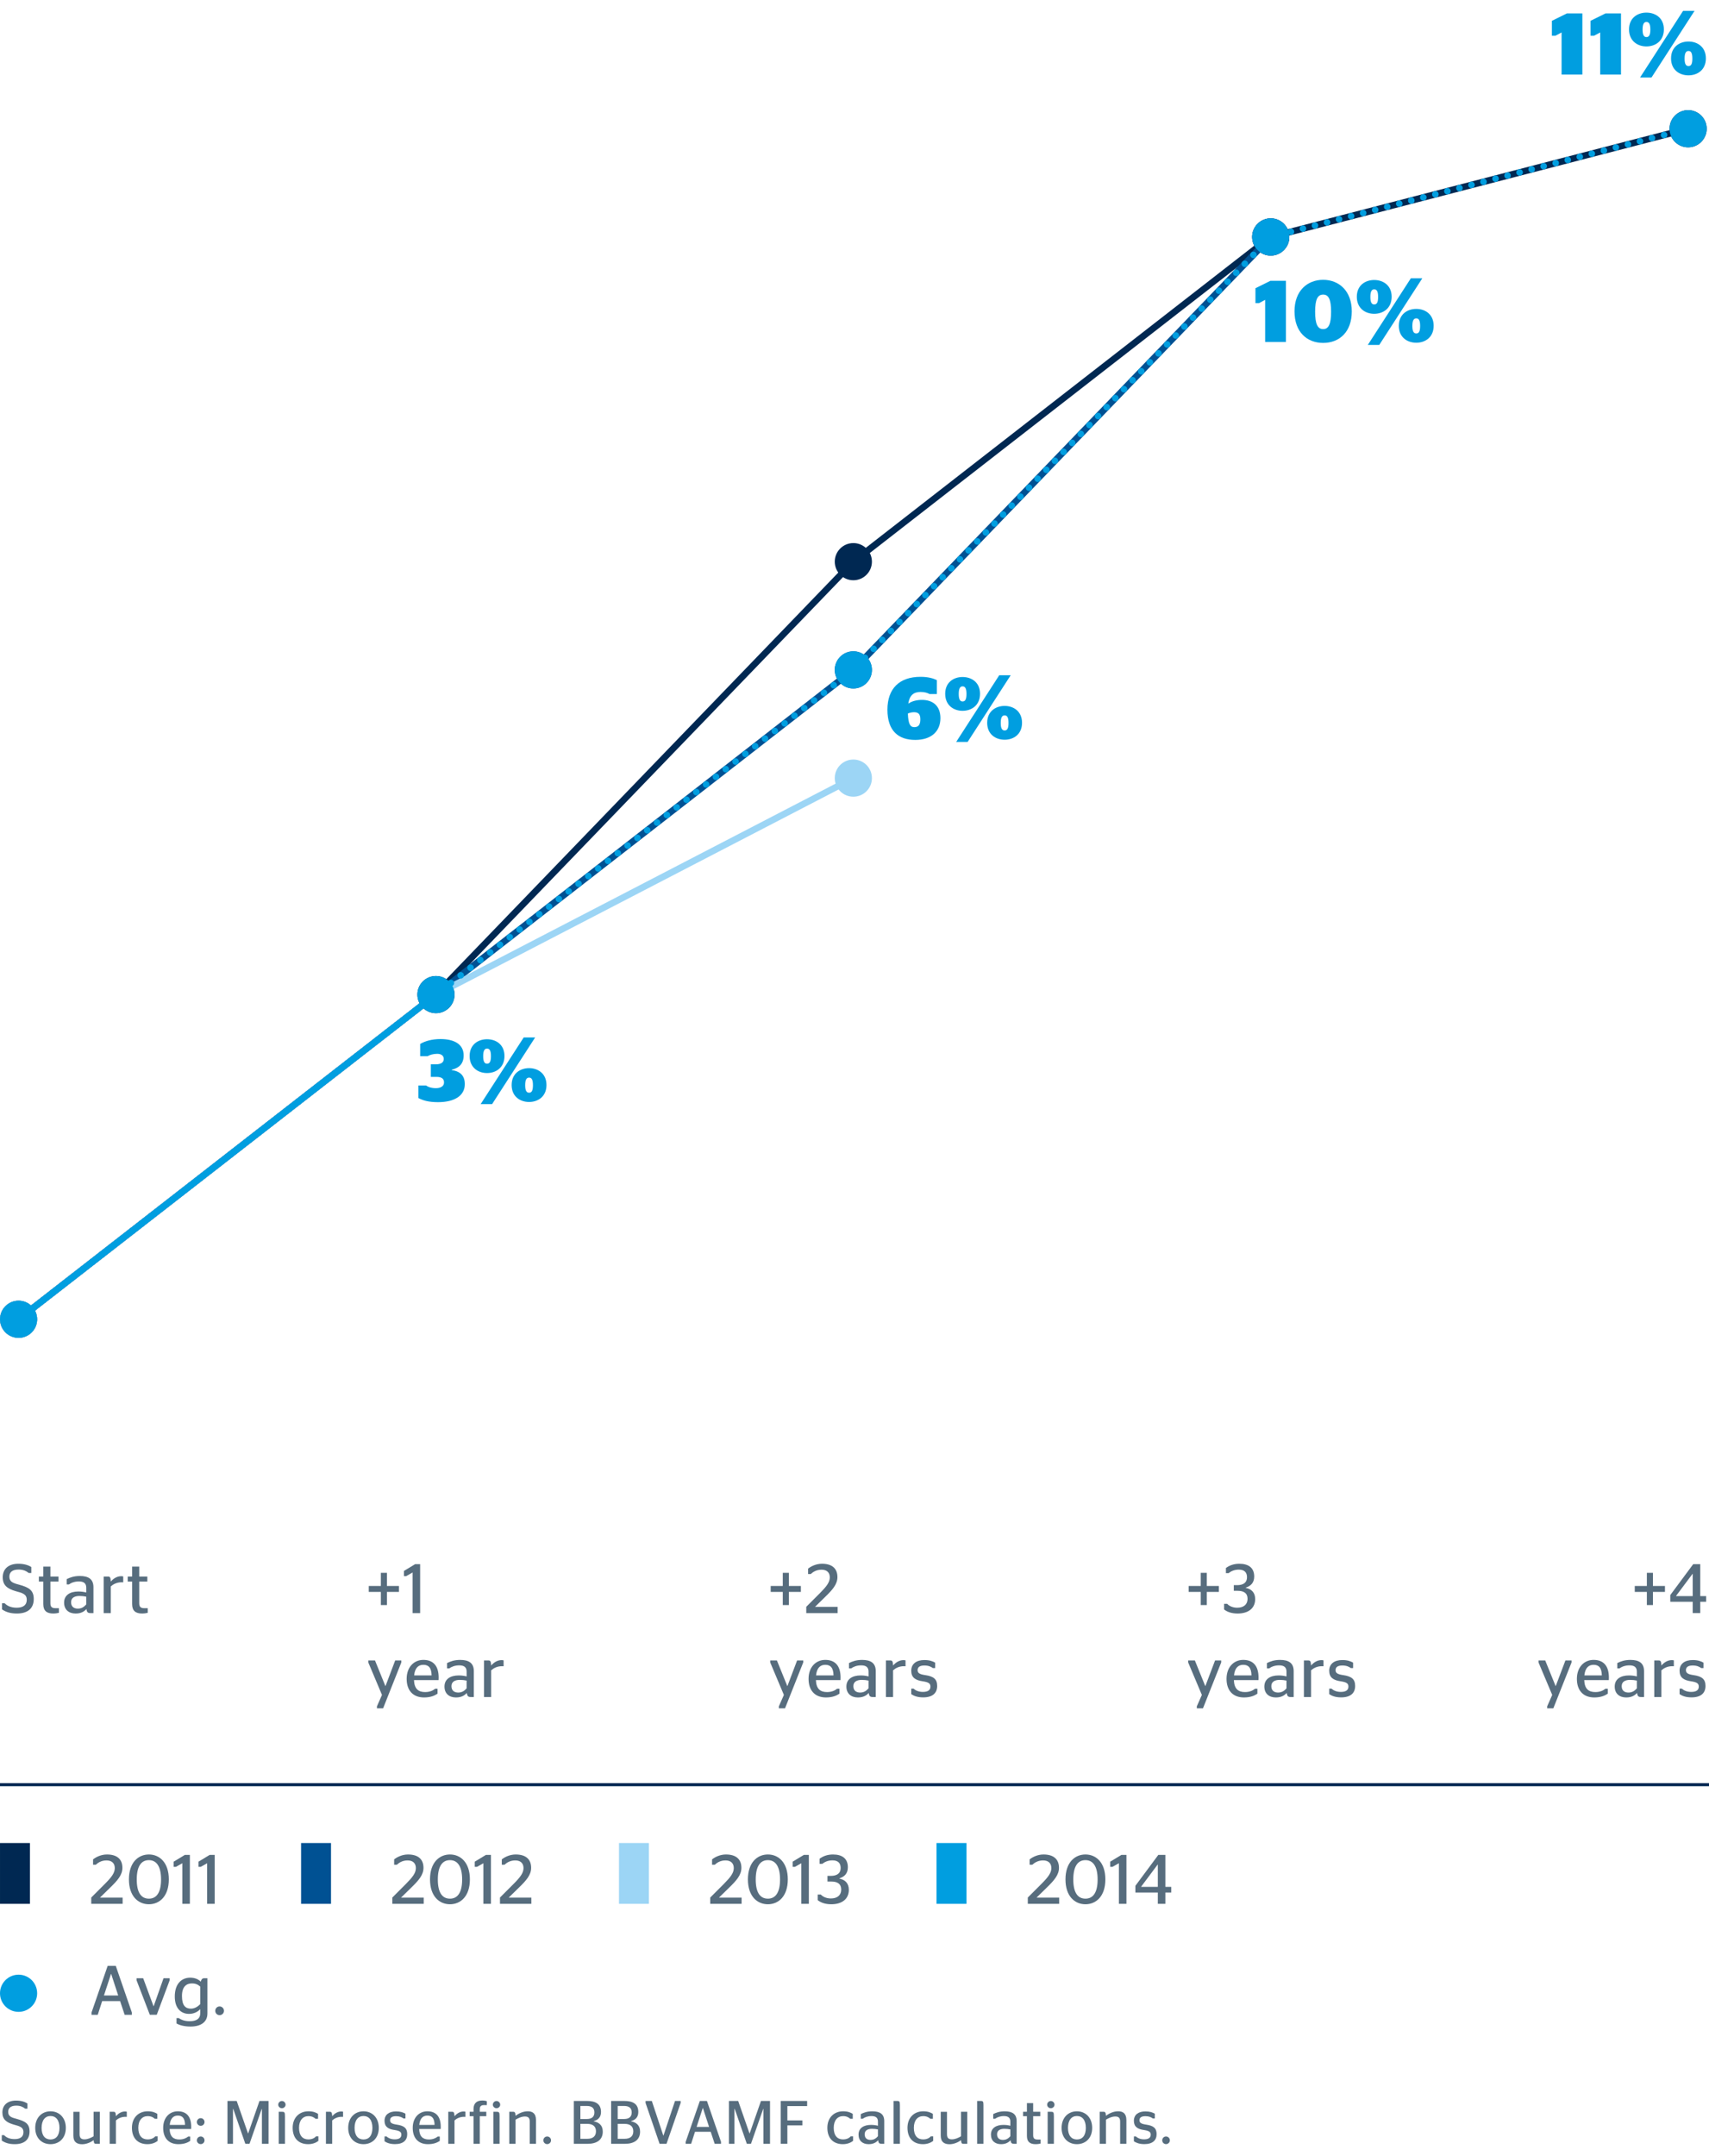 <?xml version="1.0" encoding="utf-8"?>
<!-- Generator: Adobe Illustrator 19.2.1, SVG Export Plug-In . SVG Version: 6.00 Build 0)  -->
<svg version="1.1" id="Layer_1" xmlns="http://www.w3.org/2000/svg" xmlns:xlink="http://www.w3.org/1999/xlink" x="0px" y="0px"
	 viewBox="0 0 195.591 246.614" style="enable-background:new 0 0 195.591 246.614;" xml:space="preserve">
<style type="text/css">
	.st0{fill:#576D7E;}
	.st1{fill:#009EE0;}
	.st2{fill:none;stroke:#002852;stroke-width:0.75;stroke-linecap:round;stroke-miterlimit:10;}
	.st3{fill:none;stroke:#005193;stroke-width:0.75;stroke-linecap:round;stroke-miterlimit:10;}
	.st4{fill:#002852;}
	.st5{fill:#005193;}
	.st6{fill:#9CD5F5;}
	.st7{fill:none;stroke:#9CD5F5;stroke-width:0.75;stroke-linecap:round;stroke-miterlimit:10;}
	.st8{fill:none;stroke:#009EE0;stroke-width:0.75;stroke-linecap:round;stroke-miterlimit:10;}
	.st9{fill:none;stroke:#009EE0;stroke-width:0.75;stroke-linecap:round;stroke-linejoin:round;stroke-dasharray:0,1.423;}
	.st10{fill:none;stroke:#002852;stroke-width:0.35;}
	.st11{fill:none;}
</style>
<g>
	<path class="st0" d="M0.202,244.836v-0.616h0.267c0.224,0.238,0.595,0.448,1.204,0.448
		c0.638,0,1.01-0.26,1.01-0.792c0-0.609-0.498-0.693-1.114-0.868
		c-0.861-0.252-1.296-0.603-1.296-1.394c0-0.854,0.609-1.352,1.562-1.352
		c0.588,0,1.008,0.14,1.303,0.329v0.595H2.878c-0.252-0.203-0.553-0.343-1.016-0.343
		c-0.623,0-0.924,0.259-0.924,0.714c0,0.512,0.371,0.645,0.967,0.799
		c1.001,0.273,1.477,0.561,1.477,1.442c0,0.953-0.623,1.45-1.688,1.45
		C1.001,245.249,0.567,245.081,0.202,244.836z"/>
	<path class="st0" d="M4.032,243.386c0-1.169,0.756-1.897,1.75-1.897s1.752,0.729,1.752,1.897
		c0,1.163-0.758,1.863-1.752,1.863S4.032,244.549,4.032,243.386z M6.806,243.386
		c0-0.882-0.4-1.358-1.023-1.358c-0.616,0-1.022,0.477-1.022,1.358c0,0.883,0.406,1.324,1.022,1.324
		C6.405,244.71,6.806,244.269,6.806,243.386z"/>
	<path class="st0" d="M10.712,244.346v-2.802h0.714v3.663h-0.448c-0.168,0-0.238-0.056-0.26-0.413
		c-0.363,0.259-0.84,0.462-1.323,0.462c-0.574,0-1.001-0.238-1.001-0.98v-2.731h0.714v2.57
		c0,0.47,0.231,0.581,0.567,0.581C10.046,244.695,10.417,244.521,10.712,244.346z"/>
	<path class="st0" d="M13.265,242.531v2.676h-0.714v-3.663h0.448c0.176,0,0.252,0.077,0.266,0.504
		c0.246-0.279,0.596-0.539,1.051-0.539c0.084,0,0.154,0.015,0.196,0.028v0.588
		c0,0-0.133-0.007-0.161-0.007C13.854,242.118,13.496,242.328,13.265,242.531z"/>
	<path class="st0" d="M15.099,243.379c0-1.177,0.771-1.891,1.807-1.891c0.568,0,0.891,0.161,1.1,0.294
		v0.561h-0.293c-0.154-0.154-0.414-0.302-0.812-0.302c-0.631,0-1.072,0.477-1.072,1.338
		c0,0.883,0.414,1.324,1.058,1.324c0.477,0,0.735-0.183,0.89-0.351h0.266v0.519
		c-0.209,0.168-0.595,0.378-1.169,0.378C15.757,245.249,15.099,244.542,15.099,243.379z"/>
	<path class="st0" d="M19.411,243.512c0.035,0.869,0.428,1.198,1.113,1.198
		c0.469,0,0.791-0.154,1.016-0.336h0.231v0.497c-0.267,0.182-0.665,0.378-1.353,0.378
		c-1.12,0-1.743-0.714-1.743-1.863c0-1.169,0.722-1.897,1.674-1.897
		c0.966,0,1.534,0.567,1.534,1.771c0,0.099-0.008,0.225-0.008,0.252H19.411z M19.425,243.043h1.751
		c-0.014-0.792-0.321-1.064-0.826-1.064C19.873,241.979,19.502,242.266,19.425,243.043z"/>
	<path class="st0" d="M22.532,242.714c0-0.245,0.196-0.441,0.441-0.441c0.238,0,0.435,0.196,0.435,0.441
		s-0.196,0.434-0.435,0.434C22.729,243.147,22.532,242.959,22.532,242.714z M22.532,244.808
		c0-0.245,0.196-0.441,0.441-0.441c0.238,0,0.435,0.196,0.435,0.441s-0.196,0.435-0.435,0.435
		C22.729,245.242,22.532,245.053,22.532,244.808z"/>
	<path class="st0" d="M26.032,240.305h1.058l1.296,3.719h0.014l1.296-3.719h1.036v4.902h-0.756v-3.999
		h-0.021l-1.4,3.999h-0.477l-1.387-3.999h-0.027v3.999h-0.631V240.305z"/>
	<path class="st0" d="M31.843,240.731c0-0.231,0.195-0.42,0.42-0.42s0.42,0.188,0.42,0.42
		c0,0.225-0.195,0.406-0.42,0.406S31.843,240.956,31.843,240.731z M31.898,245.207v-3.663h0.399
		c0.28,0,0.314,0.084,0.314,0.547v3.116H31.898z"/>
	<path class="st0" d="M33.495,243.379c0-1.177,0.77-1.891,1.807-1.891c0.566,0,0.889,0.161,1.1,0.294
		v0.561h-0.295c-0.154-0.154-0.412-0.302-0.812-0.302c-0.63,0-1.071,0.477-1.071,1.338
		c0,0.883,0.413,1.324,1.058,1.324c0.477,0,0.735-0.183,0.89-0.351h0.267v0.519
		c-0.211,0.168-0.596,0.378-1.17,0.378C34.153,245.249,33.495,244.542,33.495,243.379z"/>
	<path class="st0" d="M38.017,242.531v2.676h-0.715v-3.663H37.751c0.175,0,0.252,0.077,0.266,0.504
		c0.245-0.279,0.596-0.539,1.051-0.539c0.084,0,0.154,0.015,0.195,0.028v0.588
		c0,0-0.133-0.007-0.16-0.007C38.605,242.118,38.247,242.328,38.017,242.531z"/>
	<path class="st0" d="M39.851,243.386c0-1.169,0.756-1.897,1.751-1.897c0.994,0,1.751,0.729,1.751,1.897
		c0,1.163-0.757,1.863-1.751,1.863C40.606,245.249,39.851,244.549,39.851,243.386z M42.624,243.386
		c0-0.882-0.399-1.358-1.022-1.358c-0.616,0-1.022,0.477-1.022,1.358c0,0.883,0.406,1.324,1.022,1.324
		C42.225,244.71,42.624,244.269,42.624,243.386z"/>
	<path class="st0" d="M44.009,244.92v-0.554h0.23c0.168,0.161,0.477,0.329,0.932,0.329
		c0.512,0,0.764-0.182,0.764-0.532c0-0.308-0.176-0.44-0.771-0.532
		c-0.743-0.104-1.155-0.378-1.155-1.058c0-0.693,0.511-1.071,1.316-1.071
		c0.518,0,0.834,0.119,1.078,0.259v0.547h-0.23c-0.176-0.141-0.441-0.26-0.841-0.26
		c-0.47,0-0.687,0.161-0.687,0.47c0,0.287,0.203,0.413,0.777,0.497
		c0.806,0.119,1.184,0.386,1.184,1.086c0,0.693-0.441,1.142-1.4,1.142
		C44.604,245.242,44.253,245.081,44.009,244.92z"/>
	<path class="st0" d="M47.971,243.512c0.034,0.869,0.427,1.198,1.113,1.198
		c0.47,0,0.792-0.154,1.016-0.336h0.231v0.497c-0.266,0.182-0.666,0.378-1.352,0.378
		c-1.121,0-1.744-0.714-1.744-1.863c0-1.169,0.721-1.897,1.674-1.897c0.967,0,1.533,0.567,1.533,1.771
		c0,0.099-0.006,0.225-0.006,0.252H47.971z M47.984,243.043h1.751
		c-0.014-0.792-0.322-1.064-0.826-1.064C48.433,241.979,48.062,242.266,47.984,243.043z"/>
	<path class="st0" d="M52.017,242.531v2.676h-0.714v-3.663H51.751c0.176,0,0.252,0.077,0.266,0.504
		c0.246-0.279,0.596-0.539,1.051-0.539c0.084,0,0.154,0.015,0.196,0.028v0.588
		c0,0-0.133-0.007-0.161-0.007C52.605,242.118,52.248,242.328,52.017,242.531z"/>
	<path class="st0" d="M53.753,241.544h0.441v-0.315c0-0.679,0.392-0.974,0.994-0.974
		c0.252,0,0.413,0.035,0.531,0.077v0.448h-0.308c-0.315,0-0.504,0.099-0.504,0.477v0.287h0.749v0.504
		h-0.749v3.159h-0.714v-3.159h-0.441V241.544z"/>
	<path class="st0" d="M56.405,240.731c0-0.231,0.196-0.42,0.42-0.42c0.225,0,0.421,0.188,0.421,0.42
		c0,0.225-0.196,0.406-0.421,0.406C56.602,241.138,56.405,240.956,56.405,240.731z M56.462,245.207v-3.663
		h0.398c0.281,0,0.315,0.084,0.315,0.547v3.116H56.462z"/>
	<path class="st0" d="M59.003,242.006c0.357-0.279,0.861-0.518,1.4-0.518
		c0.512,0,0.939,0.21,0.939,1.008v2.711h-0.715v-2.542c0-0.456-0.203-0.582-0.553-0.582
		c-0.4,0-0.771,0.189-1.072,0.364v2.76h-0.715v-3.663h0.449
		C58.912,241.544,58.989,241.621,59.003,242.006z"/>
	<path class="st0" d="M62.187,244.808c0-0.245,0.197-0.441,0.436-0.441c0.237,0,0.44,0.196,0.44,0.441
		s-0.203,0.435-0.44,0.435C62.384,245.242,62.187,245.053,62.187,244.808z"/>
	<path class="st0" d="M65.673,240.305h1.506c1.002,0,1.604,0.35,1.604,1.261
		c0,0.616-0.35,0.917-0.84,1.043v0.021c0.596,0.126,1.043,0.441,1.043,1.184
		c0,0.924-0.658,1.394-1.729,1.394h-1.583V240.305z M67.151,242.37c0.539,0,0.875-0.217,0.875-0.756
		c0-0.532-0.336-0.735-0.869-0.735h-0.734v1.491H67.151z M67.235,244.633
		c0.602,0,0.973-0.287,0.973-0.854c0-0.574-0.371-0.854-1.001-0.854h-0.784v1.709H67.235z"/>
	<path class="st0" d="M69.943,240.305h1.506c1.002,0,1.604,0.35,1.604,1.261
		c0,0.616-0.351,0.917-0.841,1.043v0.021c0.595,0.126,1.044,0.441,1.044,1.184
		c0,0.924-0.658,1.394-1.73,1.394h-1.583V240.305z M71.421,242.37c0.539,0,0.876-0.217,0.876-0.756
		c0-0.532-0.337-0.735-0.868-0.735h-0.736v1.491H71.421z M71.505,244.633
		c0.604,0,0.975-0.287,0.975-0.854c0-0.574-0.371-0.854-1.002-0.854h-0.785v1.709H71.505z"/>
	<path class="st0" d="M73.884,240.535v-0.23h0.715l1.316,3.964h0.015l1.323-3.964h0.645v0.23
		l-1.617,4.672H75.488L73.884,240.535z"/>
	<path class="st0" d="M78.477,244.976l1.618-4.671h0.812l1.61,4.671v0.231h-0.722l-0.455-1.373h-1.8
		l-0.441,1.373h-0.623V244.976z M79.724,243.274h1.428l-0.707-2.165h-0.014L79.724,243.274z"/>
	<path class="st0" d="M83.426,240.305h1.058l1.296,3.719h0.015l1.295-3.719H88.126v4.902h-0.757v-3.999
		h-0.021l-1.401,3.999H85.472l-1.387-3.999h-0.029v3.999H83.426V240.305z"/>
	<path class="st0" d="M89.355,245.207v-4.902h3.02v0.588h-2.263v1.639h1.716v0.567h-1.716v2.108H89.355z"/>
	<path class="st0" d="M94.689,243.379c0-1.177,0.77-1.891,1.807-1.891c0.567,0,0.89,0.161,1.1,0.294
		v0.561H97.301c-0.154-0.154-0.413-0.302-0.812-0.302c-0.63,0-1.071,0.477-1.071,1.338
		c0,0.883,0.413,1.324,1.057,1.324c0.477,0,0.736-0.183,0.891-0.351h0.266v0.519
		c-0.21,0.168-0.596,0.378-1.17,0.378C95.347,245.249,94.689,244.542,94.689,243.379z"/>
	<path class="st0" d="M100.499,244.801c-0.273,0.294-0.602,0.448-1.092,0.448
		c-0.666,0-1.149-0.378-1.149-1.093c0-0.749,0.596-1.113,1.422-1.113c0.315,0,0.546,0.035,0.798,0.098
		v-0.483c0-0.434-0.252-0.623-0.734-0.623c-0.435,0-0.771,0.133-1.002,0.302h-0.225v-0.533
		c0.322-0.16,0.729-0.314,1.317-0.314c0.868,0,1.366,0.314,1.366,1.12v2.599h-0.281
		C100.64,245.207,100.541,245.13,100.499,244.801z M100.478,244.339v-0.777
		c-0.203-0.042-0.427-0.07-0.679-0.07c-0.49,0-0.841,0.182-0.841,0.623
		c0,0.455,0.287,0.645,0.68,0.645C100.022,244.759,100.269,244.577,100.478,244.339z"/>
	<path class="st0" d="M102.269,245.207v-4.902h0.4c0.279,0,0.322,0.069,0.322,0.476v4.427H102.269z"/>
	<path class="st0" d="M103.858,243.379c0-1.177,0.77-1.891,1.807-1.891c0.566,0,0.889,0.161,1.1,0.294
		v0.561h-0.295c-0.154-0.154-0.412-0.302-0.812-0.302c-0.63,0-1.071,0.477-1.071,1.338
		c0,0.883,0.413,1.324,1.058,1.324c0.477,0,0.735-0.183,0.89-0.351h0.267v0.519
		c-0.211,0.168-0.596,0.378-1.17,0.378C104.517,245.249,103.858,244.542,103.858,243.379z"/>
	<path class="st0" d="M109.984,244.346v-2.802h0.714v3.663H110.251c-0.168,0-0.238-0.056-0.26-0.413
		c-0.364,0.259-0.84,0.462-1.324,0.462c-0.574,0-1.001-0.238-1.001-0.98v-2.731h0.714v2.57
		c0,0.47,0.231,0.581,0.568,0.581C109.319,244.695,109.69,244.521,109.984,244.346z"/>
	<path class="st0" d="M111.831,245.207v-4.902h0.398c0.281,0,0.322,0.069,0.322,0.476v4.427H111.831z"/>
	<path class="st0" d="M115.653,244.801c-0.273,0.294-0.602,0.448-1.092,0.448
		c-0.666,0-1.149-0.378-1.149-1.093c0-0.749,0.596-1.113,1.422-1.113c0.315,0,0.546,0.035,0.798,0.098
		v-0.483c0-0.434-0.252-0.623-0.734-0.623c-0.435,0-0.771,0.133-1.002,0.302h-0.225v-0.533
		c0.322-0.16,0.729-0.314,1.317-0.314c0.868,0,1.366,0.314,1.366,1.12v2.599h-0.281
		C115.794,245.207,115.695,245.13,115.653,244.801z M115.632,244.339v-0.777
		c-0.203-0.042-0.427-0.07-0.679-0.07c-0.49,0-0.841,0.182-0.841,0.623
		c0,0.455,0.287,0.645,0.68,0.645C115.177,244.759,115.423,244.577,115.632,244.339z"/>
	<path class="st0" d="M117.087,241.544h0.441v-0.994h0.715v0.994h0.812v0.504h-0.812v2.172
		c0,0.385,0.16,0.497,0.525,0.497h0.329v0.462c-0.134,0.035-0.337,0.07-0.581,0.07
		c-0.624,0-0.988-0.259-0.988-0.945v-2.256h-0.441V241.544z"/>
	<path class="st0" d="M119.845,240.731c0-0.231,0.196-0.42,0.42-0.42c0.225,0,0.421,0.188,0.421,0.42
		c0,0.225-0.196,0.406-0.421,0.406C120.041,241.138,119.845,240.956,119.845,240.731z M119.901,245.207
		v-3.663h0.398c0.281,0,0.315,0.084,0.315,0.547v3.116H119.901z"/>
	<path class="st0" d="M121.497,243.386c0-1.169,0.757-1.897,1.752-1.897c0.994,0,1.75,0.729,1.75,1.897
		c0,1.163-0.756,1.863-1.75,1.863C122.254,245.249,121.497,244.549,121.497,243.386z M124.271,243.386
		c0-0.882-0.398-1.358-1.021-1.358c-0.617,0-1.023,0.477-1.023,1.358c0,0.883,0.406,1.324,1.023,1.324
		C123.872,244.71,124.271,244.269,124.271,243.386z"/>
	<path class="st0" d="M126.573,242.006c0.357-0.279,0.861-0.518,1.4-0.518
		c0.512,0,0.938,0.21,0.938,1.008v2.711h-0.714v-2.542c0-0.456-0.203-0.582-0.554-0.582
		c-0.399,0-0.771,0.189-1.071,0.364v2.76h-0.715v-3.663h0.448
		C126.481,241.544,126.559,241.621,126.573,242.006z"/>
	<path class="st0" d="M129.771,244.92v-0.554h0.231c0.169,0.161,0.477,0.329,0.932,0.329
		c0.511,0,0.764-0.182,0.764-0.532c0-0.308-0.175-0.44-0.771-0.532
		c-0.742-0.104-1.156-0.378-1.156-1.058c0-0.693,0.512-1.071,1.317-1.071
		c0.519,0,0.833,0.119,1.079,0.259v0.547h-0.232c-0.174-0.141-0.44-0.26-0.84-0.26
		c-0.469,0-0.687,0.161-0.687,0.47c0,0.287,0.203,0.413,0.778,0.497
		c0.805,0.119,1.184,0.386,1.184,1.086c0,0.693-0.441,1.142-1.401,1.142
		C130.366,245.242,130.017,245.081,129.771,244.92z"/>
	<path class="st0" d="M133.013,244.808c0-0.245,0.195-0.441,0.434-0.441s0.441,0.196,0.441,0.441
		s-0.203,0.435-0.441,0.435S133.013,245.053,133.013,244.808z"/>
</g>
<g>
	<path class="st1" d="M47.888,125.593v-1.439h0.869c0.221,0.17,0.61,0.31,1.13,0.31
		c0.53,0,0.93-0.21,0.93-0.65s-0.271-0.64-0.88-0.64h-0.629v-1.439h0.569
		c0.62,0,0.909-0.229,0.909-0.609c0-0.37-0.27-0.59-0.75-0.59c-0.469,0-0.859,0.13-1.099,0.27
		h-0.85v-1.399c0.56-0.329,1.349-0.56,2.329-0.56c1.549,0,2.648,0.58,2.648,1.869
		c0,0.939-0.5,1.43-1.369,1.64v0.04c0.999,0.14,1.499,0.659,1.499,1.599
		c0.01,1.31-1.149,2.07-3.068,2.07C49.007,126.063,48.378,125.853,47.888,125.593z"/>
	<path class="st1" d="M53.748,120.786c0-1.31,0.97-1.919,1.989-1.919c1.029,0,1.998,0.609,1.998,1.919
		c0,1.319-0.969,1.949-1.998,1.949C54.718,122.735,53.748,122.105,53.748,120.786z M59.935,118.666h1.31
		l-4.928,7.625h-1.31L59.935,118.666z M56.187,120.805c0-0.629-0.15-0.869-0.449-0.869
		c-0.28,0-0.439,0.24-0.439,0.869c0,0.63,0.159,0.859,0.439,0.859
		C56.036,121.665,56.187,121.435,56.187,120.805z M58.556,124.104c0-1.31,0.969-1.93,1.998-1.93
		c1.02,0,1.989,0.62,1.989,1.93c0,1.319-0.97,1.938-1.989,1.938
		C59.524,126.042,58.556,125.423,58.556,124.104z M60.994,124.124c0-0.63-0.149-0.869-0.44-0.869
		c-0.289,0-0.449,0.239-0.449,0.869c0,0.629,0.16,0.86,0.449,0.86
		C60.845,124.983,60.994,124.753,60.994,124.124z"/>
</g>
<g>
	<path class="st1" d="M144.793,39.112v-4.817l-0.71,0.38h-0.399v-1.709l1.72-0.85h1.769v6.996H144.793z"/>
	<path class="st1" d="M148.153,35.614c0-2.358,1.47-3.608,3.279-3.608c1.799,0,3.277,1.25,3.277,3.608
		s-1.419,3.608-3.277,3.608C149.573,39.222,148.153,37.972,148.153,35.614z M152.341,35.654
		c0-1.43-0.299-1.959-0.908-1.959c-0.621,0-0.92,0.529-0.92,1.959c0,1.439,0.299,1.989,0.92,1.989
		C152.042,37.643,152.341,37.093,152.341,35.654z"/>
	<path class="st1" d="M155.284,33.945c0-1.31,0.969-1.919,1.988-1.919c1.029,0,1.999,0.609,1.999,1.919
		c0,1.319-0.97,1.949-1.999,1.949C156.253,35.894,155.284,35.264,155.284,33.945z M161.47,31.826
		h1.311l-4.928,7.626H156.543L161.47,31.826z M157.722,33.964c0-0.629-0.149-0.869-0.449-0.869
		c-0.279,0-0.439,0.24-0.439,0.869c0,0.63,0.16,0.859,0.439,0.859
		C157.572,34.824,157.722,34.594,157.722,33.964z M160.091,37.263c0-1.31,0.97-1.93,1.999-1.93
		c1.02,0,1.989,0.62,1.989,1.93c0,1.319-0.97,1.938-1.989,1.938
		C161.061,39.202,160.091,38.583,160.091,37.263z M162.53,37.283c0-0.63-0.15-0.869-0.44-0.869
		s-0.45,0.239-0.45,0.869s0.16,0.859,0.45,0.859S162.53,37.913,162.53,37.283z"/>
</g>
<g>
	<path class="st1" d="M178.719,8.529V3.711l-0.71,0.38h-0.399V2.382l1.72-0.85h1.769V8.529H178.719z"/>
	<path class="st1" d="M183.139,8.529V3.711l-0.71,0.38h-0.399V2.382l1.72-0.85h1.769V8.529H183.139z"/>
	<path class="st1" d="M186.439,3.362c0-1.31,0.97-1.919,1.989-1.919c1.029,0,1.998,0.609,1.998,1.919
		c0,1.319-0.969,1.949-1.998,1.949C187.409,5.311,186.439,4.681,186.439,3.362z M192.626,1.243h1.31
		l-4.928,7.626h-1.31L192.626,1.243z M188.878,3.381c0-0.629-0.15-0.869-0.449-0.869
		c-0.28,0-0.439,0.24-0.439,0.869c0,0.63,0.159,0.859,0.439,0.859
		C188.728,4.241,188.878,4.011,188.878,3.381z M191.247,6.68c0-1.31,0.969-1.93,1.998-1.93
		c1.02,0,1.989,0.62,1.989,1.93c0,1.319-0.97,1.938-1.989,1.938
		C192.216,8.619,191.247,8,191.247,6.68z M193.686,6.7c0-0.63-0.149-0.869-0.44-0.869
		c-0.289,0-0.449,0.239-0.449,0.869s0.16,0.859,0.449,0.859
		C193.536,7.559,193.686,7.33,193.686,6.7z"/>
</g>
<g>
	<g>
		<g>
			<line class="st2" x1="49.895" y1="113.761" x2="2.126" y2="150.897"/>
			<line class="st2" x1="97.664" y1="64.243" x2="49.895" y2="113.761"/>
			<line class="st2" x1="145.432" y1="27.105" x2="97.664" y2="64.243"/>
			<line class="st2" x1="193.2" y1="14.725" x2="145.432" y2="27.105"/>
		</g>
	</g>
	<g>
		<g>
			<line class="st3" x1="49.895" y1="113.761" x2="2.126" y2="150.897"/>
			<line class="st3" x1="97.664" y1="76.622" x2="49.895" y2="113.761"/>
			<line class="st3" x1="145.432" y1="27.105" x2="97.664" y2="76.622"/>
		</g>
	</g>
	<path class="st4" d="M193.201,16.851c1.174,0,2.125-0.951,2.125-2.126s-0.951-2.126-2.125-2.126
		c-1.176,0-2.127,0.951-2.127,2.126S192.025,16.851,193.201,16.851"/>
	<path class="st4" d="M145.433,29.23c1.174,0,2.125-0.951,2.125-2.126c0-1.175-0.951-2.126-2.125-2.126
		c-1.176,0-2.127,0.951-2.127,2.126C143.306,28.279,144.257,29.23,145.433,29.23"/>
	<path class="st4" d="M97.664,66.369c1.174,0,2.125-0.951,2.125-2.126c0-1.175-0.951-2.126-2.125-2.126
		c-1.176,0-2.127,0.951-2.127,2.126C95.537,65.418,96.488,66.369,97.664,66.369"/>
	<path class="st4" d="M49.895,115.887c1.174,0,2.125-0.952,2.125-2.127c0-1.175-0.951-2.126-2.125-2.126
		c-1.176,0-2.127,0.951-2.127,2.126C47.769,114.935,48.72,115.887,49.895,115.887"/>
	<path class="st4" d="M2.127,153.023c1.174,0,2.125-0.951,2.125-2.125c0-1.176-0.951-2.127-2.125-2.127
		c-1.176,0-2.127,0.951-2.127,2.127C0,152.072,0.951,153.023,2.127,153.023"/>
	<path class="st5" d="M145.432,29.231c1.175,0,2.126-0.952,2.126-2.127c0-1.174-0.951-2.126-2.126-2.126
		c-1.175,0-2.126,0.952-2.126,2.126C143.306,28.279,144.257,29.231,145.432,29.231"/>
	<path class="st5" d="M97.663,78.749c1.175,0,2.126-0.952,2.126-2.127c0-1.174-0.951-2.126-2.126-2.126
		c-1.175,0-2.126,0.952-2.126,2.126C95.537,77.796,96.488,78.749,97.663,78.749"/>
	<path class="st6" d="M97.663,91.127c1.175,0,2.126-0.951,2.126-2.126c0-1.175-0.951-2.126-2.126-2.126
		c-1.175,0-2.126,0.951-2.126,2.126C95.537,90.176,96.488,91.127,97.663,91.127"/>
	<path class="st6" d="M2.126,153.023c1.175,0,2.126-0.951,2.126-2.125c0-1.176-0.951-2.127-2.126-2.127
		S0,149.723,0,150.898C0,152.072,0.951,153.023,2.126,153.023"/>
	<path class="st1" d="M193.201,16.851c1.174,0,2.125-0.951,2.125-2.126s-0.951-2.126-2.125-2.126
		c-1.176,0-2.127,0.951-2.127,2.126S192.025,16.851,193.201,16.851"/>
	<g>
		<g>
			<line class="st7" x1="49.895" y1="113.761" x2="2.126" y2="150.897"/>
			<line class="st7" x1="97.664" y1="89.001" x2="49.895" y2="113.761"/>
		</g>
	</g>
	<path class="st1" d="M49.895,115.887c1.175,0,2.126-0.952,2.126-2.126c0-1.176-0.951-2.127-2.126-2.127
		c-1.175,0-2.126,0.951-2.126,2.127C47.769,114.935,48.72,115.887,49.895,115.887"/>
	<path class="st1" d="M2.126,153.023c1.175,0,2.126-0.951,2.126-2.125c0-1.176-0.951-2.127-2.126-2.127
		S0,149.723,0,150.898C0,152.072,0.951,153.023,2.126,153.023"/>
	<path class="st1" d="M97.663,78.748c1.175,0,2.126-0.951,2.126-2.126s-0.951-2.126-2.126-2.126
		c-1.175,0-2.126,0.951-2.126,2.126S96.488,78.748,97.663,78.748"/>
	<path class="st1" d="M145.432,29.23c1.175,0,2.126-0.951,2.126-2.126c0-1.175-0.951-2.126-2.126-2.126
		c-1.175,0-2.126,0.951-2.126,2.126C143.306,28.279,144.257,29.23,145.432,29.23"/>
	<g>
		<g>
			<line class="st8" x1="49.895" y1="113.761" x2="2.126" y2="150.897"/>
		</g>
	</g>
	<g>
		<g>
			<line class="st9" x1="49.895" y1="113.761" x2="2.126" y2="150.897"/>
			<line class="st9" x1="97.664" y1="76.622" x2="49.895" y2="113.761"/>
			<line class="st9" x1="145.432" y1="27.105" x2="97.664" y2="76.622"/>
			<line class="st9" x1="193.2" y1="14.725" x2="145.432" y2="27.105"/>
		</g>
	</g>
</g>
<g>
	<path class="st1" d="M101.564,81.173c0-2.389,1.349-3.758,3.788-3.758c0.889,0,1.469,0.181,1.869,0.38
		v1.59h-0.84c-0.21-0.12-0.529-0.24-1.02-0.24c-0.81,0-1.27,0.39-1.409,1.339
		c0.419-0.3,0.999-0.43,1.569-0.43c1.239,0,2.108,0.68,2.108,2.089
		c0,1.529-1.069,2.489-2.878,2.489C102.833,84.632,101.564,83.612,101.564,81.173z M103.903,81.613
		c0.05,1.249,0.289,1.559,0.739,1.559c0.5,0,0.69-0.319,0.69-0.899c0-0.579-0.221-0.81-0.721-0.81
		C104.343,81.463,104.083,81.533,103.903,81.613z"/>
	<path class="st1" d="M108.175,79.354c0-1.31,0.969-1.919,1.988-1.919c1.029,0,1.999,0.609,1.999,1.919
		c0,1.319-0.97,1.949-1.999,1.949C109.144,81.304,108.175,80.674,108.175,79.354z M114.36,77.235
		h1.311l-4.928,7.626h-1.31L114.36,77.235z M110.612,79.374c0-0.629-0.149-0.869-0.449-0.869
		c-0.279,0-0.439,0.24-0.439,0.869c0,0.63,0.16,0.859,0.439,0.859
		C110.463,80.233,110.612,80.004,110.612,79.374z M112.981,82.673c0-1.31,0.97-1.93,1.999-1.93
		c1.02,0,1.989,0.62,1.989,1.93c0,1.319-0.97,1.938-1.989,1.938
		C113.951,84.611,112.981,83.992,112.981,82.673z M115.421,82.692c0-0.63-0.15-0.869-0.44-0.869
		s-0.45,0.239-0.45,0.869s0.16,0.859,0.45,0.859S115.421,83.322,115.421,82.692z"/>
</g>
<g>
	<g>
		<path class="st0" d="M0.232,184.081v-0.703h0.304c0.256,0.271,0.68,0.512,1.375,0.512
			c0.729,0,1.152-0.296,1.152-0.904c0-0.695-0.568-0.791-1.271-0.991
			c-0.984-0.288-1.479-0.688-1.479-1.591c0-0.976,0.695-1.543,1.782-1.543
			c0.672,0,1.152,0.159,1.488,0.375v0.68H3.286c-0.287-0.231-0.631-0.392-1.158-0.392
			c-0.713,0-1.057,0.296-1.057,0.815c0,0.584,0.424,0.736,1.104,0.912
			c1.145,0.312,1.688,0.64,1.688,1.646c0,1.088-0.711,1.655-1.927,1.655
			C1.144,184.553,0.647,184.361,0.232,184.081z"/>
		<path class="st0" d="M4.448,180.323h0.504v-1.136H5.768v1.136h0.928v0.575H5.768v2.479
			c0,0.439,0.185,0.567,0.6,0.567h0.376v0.527c-0.152,0.04-0.384,0.08-0.664,0.08
			c-0.711,0-1.127-0.296-1.127-1.079v-2.575H4.448V180.323z"/>
		<path class="st0" d="M9.895,184.041c-0.312,0.336-0.688,0.512-1.247,0.512
			c-0.76,0-1.312-0.432-1.312-1.247c0-0.855,0.68-1.271,1.623-1.271
			c0.36,0,0.624,0.04,0.911,0.112v-0.552c0-0.496-0.287-0.712-0.839-0.712
			c-0.495,0-0.88,0.152-1.144,0.344H7.632v-0.607c0.368-0.184,0.832-0.36,1.504-0.36
			c0.99,0,1.559,0.36,1.559,1.279v2.967h-0.32C10.055,184.505,9.942,184.417,9.895,184.041z
			 M9.87,183.514v-0.888c-0.231-0.048-0.487-0.08-0.775-0.08c-0.559,0-0.959,0.208-0.959,0.712
			c0,0.52,0.328,0.735,0.775,0.735C9.351,183.993,9.631,183.785,9.87,183.514z"/>
		<path class="st0" d="M12.679,181.45v3.055h-0.814v-4.182H12.376c0.199,0,0.287,0.088,0.303,0.575
			c0.28-0.319,0.68-0.615,1.2-0.615c0.096,0,0.176,0.016,0.224,0.032v0.672
			c0,0-0.152-0.009-0.184-0.009C13.351,180.979,12.943,181.219,12.679,181.45z"/>
		<path class="st0" d="M14.616,180.323h0.504v-1.136h0.814v1.136h0.928v0.575H15.935v2.479
			c0,0.439,0.185,0.567,0.601,0.567h0.376v0.527c-0.152,0.04-0.385,0.08-0.664,0.08
			c-0.711,0-1.127-0.296-1.127-1.079v-2.575h-0.504V180.323z"/>
	</g>
	<g>
		<path class="st0" d="M44.284,182.082v1.503h-0.695v-1.503H42.205v-0.68h1.384v-1.503h0.695v1.503h1.375
			v0.68H44.284z"/>
		<path class="st0" d="M47.22,184.505v-4.646l-0.734,0.416h-0.256v-0.592l1.279-0.775h0.575v5.597H47.22z"/>
		<path class="st0" d="M43.141,195.168l0.575-1.304l-1.566-3.718v-0.224h0.768l1.191,2.935h0.008
			l1.111-2.935h0.703v0.224l-2.086,5.253h-0.704V195.168z"/>
		<path class="st0" d="M47.38,192.17c0.041,0.991,0.488,1.367,1.271,1.367
			c0.536,0,0.904-0.176,1.16-0.384h0.264v0.567c-0.305,0.208-0.76,0.432-1.543,0.432
			c-1.279,0-1.991-0.815-1.991-2.127c0-1.335,0.823-2.167,1.911-2.167
			c1.104,0,1.751,0.648,1.751,2.023c0,0.111-0.009,0.256-0.009,0.288H47.38z M47.397,191.634h1.999
			c-0.016-0.903-0.368-1.215-0.943-1.215C47.908,190.419,47.484,190.746,47.397,191.634z"/>
		<path class="st0" d="M53.427,193.641c-0.311,0.336-0.688,0.512-1.246,0.512
			c-0.76,0-1.312-0.432-1.312-1.247c0-0.855,0.68-1.271,1.624-1.271c0.359,0,0.624,0.04,0.911,0.112
			v-0.552c0-0.496-0.287-0.712-0.84-0.712c-0.495,0-0.879,0.152-1.143,0.344h-0.256v-0.607
			c0.367-0.184,0.831-0.36,1.503-0.36c0.991,0,1.56,0.36,1.56,1.279v2.967h-0.32
			C53.587,194.104,53.476,194.017,53.427,193.641z M53.403,193.113v-0.888
			c-0.232-0.048-0.488-0.08-0.775-0.08c-0.56,0-0.959,0.208-0.959,0.712
			c0,0.52,0.327,0.735,0.775,0.735C52.884,193.593,53.163,193.385,53.403,193.113z"/>
		<path class="st0" d="M56.212,191.05v3.055h-0.815v-4.182h0.512c0.2,0,0.288,0.088,0.304,0.575
			c0.28-0.319,0.68-0.615,1.199-0.615c0.096,0,0.176,0.016,0.225,0.032v0.672
			c0,0-0.152-0.009-0.185-0.009C56.884,190.578,56.476,190.818,56.212,191.05z"/>
	</g>
	<g>
		<path class="st0" d="M90.282,182.082v1.503h-0.695v-1.503h-1.384v-0.68h1.384v-1.503h0.695v1.503h1.375
			v0.68H90.282z"/>
		<path class="st0" d="M95.865,184.505h-3.591v-0.72l1.576-1.575c0.743-0.751,1.119-1.239,1.119-1.791
			c0-0.544-0.328-0.879-0.943-0.879c-0.576,0-0.968,0.247-1.24,0.495h-0.303v-0.615
			c0.344-0.272,0.919-0.56,1.591-0.56c1.127,0,1.767,0.52,1.767,1.526
			c0,0.816-0.56,1.447-1.383,2.247l-1.184,1.159h2.591V184.505z"/>
		<path class="st0" d="M89.139,195.168l0.575-1.304l-1.566-3.718v-0.224h0.768l1.191,2.935h0.008
			l1.111-2.935h0.703v0.224l-2.086,5.253h-0.704V195.168z"/>
		<path class="st0" d="M93.378,192.17c0.041,0.991,0.488,1.367,1.271,1.367
			c0.536,0,0.904-0.176,1.16-0.384h0.264v0.567c-0.305,0.208-0.76,0.432-1.543,0.432
			c-1.279,0-1.991-0.815-1.991-2.127c0-1.335,0.823-2.167,1.911-2.167
			c1.104,0,1.751,0.648,1.751,2.023c0,0.111-0.009,0.256-0.009,0.288H93.378z M93.395,191.634h1.999
			c-0.016-0.903-0.368-1.215-0.943-1.215C93.906,190.419,93.482,190.746,93.395,191.634z"/>
		<path class="st0" d="M99.425,193.641c-0.311,0.336-0.688,0.512-1.246,0.512
			c-0.76,0-1.312-0.432-1.312-1.247c0-0.855,0.68-1.271,1.624-1.271c0.359,0,0.624,0.04,0.911,0.112
			v-0.552c0-0.496-0.287-0.712-0.84-0.712c-0.495,0-0.879,0.152-1.143,0.344h-0.256v-0.607
			c0.367-0.184,0.831-0.36,1.503-0.36c0.991,0,1.56,0.36,1.56,1.279v2.967H99.905
			C99.585,194.104,99.474,194.017,99.425,193.641z M99.401,193.113v-0.888
			c-0.232-0.048-0.488-0.08-0.775-0.08c-0.56,0-0.959,0.208-0.959,0.712
			c0,0.52,0.327,0.735,0.775,0.735C98.882,193.593,99.161,193.385,99.401,193.113z"/>
		<path class="st0" d="M102.21,191.05v3.055h-0.815v-4.182h0.512c0.2,0,0.288,0.088,0.304,0.575
			c0.28-0.319,0.68-0.615,1.199-0.615c0.096,0,0.176,0.016,0.225,0.032v0.672
			c0,0-0.152-0.009-0.185-0.009C102.882,190.578,102.474,190.818,102.21,191.05z"/>
		<path class="st0" d="M104.29,193.776v-0.631h0.265c0.192,0.184,0.544,0.375,1.063,0.375
			c0.584,0,0.871-0.208,0.871-0.607c0-0.352-0.199-0.504-0.879-0.607
			c-0.848-0.12-1.32-0.432-1.32-1.207c0-0.792,0.584-1.224,1.504-1.224
			c0.592,0,0.951,0.136,1.231,0.296v0.623h-0.265c-0.199-0.159-0.503-0.296-0.959-0.296
			c-0.535,0-0.783,0.185-0.783,0.536c0,0.328,0.231,0.472,0.887,0.567
			c0.92,0.136,1.352,0.44,1.352,1.239c0,0.792-0.504,1.304-1.6,1.304
			C104.97,194.145,104.57,193.961,104.29,193.776z"/>
	</g>
	<g>
		<path class="st0" d="M138.116,182.082v1.503h-0.695v-1.503h-1.383v-0.68h1.383v-1.503h0.695v1.503h1.376
			v0.68H138.116z"/>
		<path class="st0" d="M140.094,184.089v-0.647h0.353c0.199,0.224,0.6,0.448,1.15,0.448
			c0.729,0,1.184-0.368,1.184-1.016c0-0.656-0.439-0.92-1.135-0.92h-0.44v-0.647h0.384
			c0.712,0,1.127-0.296,1.127-0.903c0-0.568-0.311-0.872-0.943-0.872c-0.535,0-0.927,0.208-1.158,0.4
			h-0.312v-0.584c0.376-0.28,0.871-0.487,1.535-0.487c1.063,0,1.703,0.472,1.703,1.463
			c0,0.72-0.408,1.087-0.967,1.264v0.031c0.646,0.128,1.078,0.536,1.078,1.279
			c0,1.063-0.791,1.655-2.006,1.655C140.934,184.553,140.446,184.361,140.094,184.089z"/>
		<path class="st0" d="M136.974,195.168l0.576-1.304l-1.568-3.718v-0.224h0.768l1.191,2.935h0.008
			l1.112-2.935h0.703v0.224l-2.087,5.253h-0.703V195.168z"/>
		<path class="st0" d="M141.214,192.17c0.039,0.991,0.487,1.367,1.271,1.367
			c0.535,0,0.902-0.176,1.158-0.384h0.265v0.567c-0.304,0.208-0.76,0.432-1.544,0.432
			c-1.279,0-1.99-0.815-1.99-2.127c0-1.335,0.823-2.167,1.91-2.167
			c1.104,0,1.752,0.648,1.752,2.023c0,0.111-0.008,0.256-0.008,0.288H141.214z M141.23,191.634h1.999
			c-0.017-0.903-0.368-1.215-0.944-1.215C141.741,190.419,141.317,190.746,141.23,191.634z"/>
		<path class="st0" d="M147.261,193.641c-0.312,0.336-0.688,0.512-1.248,0.512
			c-0.76,0-1.311-0.432-1.311-1.247c0-0.855,0.68-1.271,1.623-1.271
			c0.359,0,0.623,0.04,0.911,0.112v-0.552c0-0.496-0.288-0.712-0.839-0.712
			c-0.496,0-0.88,0.152-1.145,0.344h-0.256v-0.607c0.368-0.184,0.832-0.36,1.504-0.36
			c0.991,0,1.559,0.36,1.559,1.279v2.967h-0.319C147.421,194.104,147.309,194.017,147.261,193.641z
			 M147.236,193.113v-0.888c-0.231-0.048-0.487-0.08-0.775-0.08c-0.56,0-0.96,0.208-0.96,0.712
			c0,0.52,0.328,0.735,0.775,0.735C146.717,193.593,146.997,193.385,147.236,193.113z"/>
		<path class="st0" d="M150.045,191.05v3.055h-0.815v-4.182h0.512c0.2,0,0.288,0.088,0.304,0.575
			c0.28-0.319,0.68-0.615,1.2-0.615c0.096,0,0.176,0.016,0.223,0.032v0.672
			c0,0-0.151-0.009-0.184-0.009C150.717,190.578,150.31,190.818,150.045,191.05z"/>
		<path class="st0" d="M152.126,193.776v-0.631h0.264c0.191,0.184,0.543,0.375,1.063,0.375
			c0.583,0,0.871-0.208,0.871-0.607c0-0.352-0.2-0.504-0.88-0.607
			c-0.848-0.12-1.318-0.432-1.318-1.207c0-0.792,0.584-1.224,1.503-1.224
			c0.592,0,0.951,0.136,1.231,0.296v0.623h-0.264c-0.2-0.159-0.504-0.296-0.96-0.296
			c-0.536,0-0.784,0.185-0.784,0.536c0,0.328,0.232,0.472,0.889,0.567
			c0.919,0.136,1.351,0.44,1.351,1.239c0,0.792-0.503,1.304-1.599,1.304
			C152.806,194.145,152.405,193.961,152.126,193.776z"/>
	</g>
	<g>
		<path class="st0" d="M189.174,182.082v1.503h-0.695v-1.503h-1.384v-0.68h1.384v-1.503h0.695v1.503h1.376
			v0.68H189.174z"/>
		<path class="st0" d="M193.726,184.505v-1.295h-2.566v-0.768l2.623-3.534h0.807v3.653h0.672v0.648h-0.672
			v1.295H193.726z M191.823,182.562h1.902v-2.55h-0.016l-1.887,2.526V182.562z"/>
		<path class="st0" d="M177.071,195.168l0.576-1.304l-1.568-3.718v-0.224h0.768l1.191,2.935h0.008
			l1.112-2.935h0.703v0.224l-2.087,5.253h-0.703V195.168z"/>
		<path class="st0" d="M181.312,192.17c0.039,0.991,0.487,1.367,1.271,1.367
			c0.535,0,0.902-0.176,1.158-0.384h0.265v0.567c-0.304,0.208-0.76,0.432-1.544,0.432
			c-1.279,0-1.99-0.815-1.99-2.127c0-1.335,0.823-2.167,1.91-2.167
			c1.104,0,1.752,0.648,1.752,2.023c0,0.111-0.008,0.256-0.008,0.288H181.312z M181.327,191.634h1.999
			c-0.017-0.903-0.368-1.215-0.944-1.215C181.839,190.419,181.415,190.746,181.327,191.634z"/>
		<path class="st0" d="M187.358,193.641c-0.312,0.336-0.688,0.512-1.248,0.512
			c-0.76,0-1.311-0.432-1.311-1.247c0-0.855,0.68-1.271,1.623-1.271
			c0.359,0,0.623,0.04,0.911,0.112v-0.552c0-0.496-0.288-0.712-0.839-0.712
			c-0.496,0-0.88,0.152-1.145,0.344h-0.256v-0.607c0.368-0.184,0.832-0.36,1.504-0.36
			c0.991,0,1.559,0.36,1.559,1.279v2.967h-0.319C187.519,194.104,187.406,194.017,187.358,193.641z
			 M187.334,193.113v-0.888c-0.231-0.048-0.487-0.08-0.775-0.08c-0.56,0-0.96,0.208-0.96,0.712
			c0,0.52,0.328,0.735,0.775,0.735C186.814,193.593,187.095,193.385,187.334,193.113z"/>
		<path class="st0" d="M190.143,191.05v3.055h-0.815v-4.182h0.512c0.2,0,0.288,0.088,0.304,0.575
			c0.28-0.319,0.68-0.615,1.2-0.615c0.096,0,0.176,0.016,0.223,0.032v0.672
			c0,0-0.151-0.009-0.184-0.009C190.814,190.578,190.407,190.818,190.143,191.05z"/>
		<path class="st0" d="M192.224,193.776v-0.631h0.264c0.191,0.184,0.543,0.375,1.063,0.375
			c0.583,0,0.871-0.208,0.871-0.607c0-0.352-0.2-0.504-0.88-0.607
			c-0.848-0.12-1.318-0.432-1.318-1.207c0-0.792,0.584-1.224,1.503-1.224
			c0.592,0,0.951,0.136,1.231,0.296v0.623h-0.264c-0.2-0.159-0.504-0.296-0.96-0.296
			c-0.536,0-0.784,0.185-0.784,0.536c0,0.328,0.232,0.472,0.889,0.567
			c0.919,0.136,1.351,0.44,1.351,1.239c0,0.792-0.503,1.304-1.599,1.304
			C192.903,194.145,192.503,193.961,192.224,193.776z"/>
	</g>
	<rect x="0.001" y="210.805" class="st4" width="3.425" height="6.954"/>
	<g>
		<path class="st0" d="M14.034,217.759h-3.591v-0.72l1.575-1.575c0.744-0.751,1.119-1.239,1.119-1.791
			c0-0.544-0.328-0.879-0.943-0.879c-0.576,0-0.967,0.247-1.239,0.495h-0.304v-0.615
			c0.344-0.272,0.92-0.56,1.592-0.56c1.127,0,1.766,0.52,1.766,1.526
			c0,0.816-0.559,1.447-1.383,2.247l-1.184,1.159h2.592V217.759z"/>
		<path class="st0" d="M14.755,214.96c0-1.927,1.064-2.846,2.287-2.846c1.215,0,2.279,0.919,2.279,2.846
			c0,1.936-1.064,2.847-2.279,2.847C15.819,217.807,14.755,216.896,14.755,214.96z M18.433,214.977
			c0-1.56-0.559-2.215-1.391-2.215c-0.848,0-1.391,0.655-1.391,2.215
			c0,1.551,0.543,2.19,1.391,2.19C17.874,217.167,18.433,216.527,18.433,214.977z"/>
		<path class="st0" d="M20.866,217.759v-4.646l-0.734,0.416H19.876v-0.592l1.279-0.775h0.575v5.597H20.866z"/>
		<path class="st0" d="M23.706,217.759v-4.646l-0.734,0.416h-0.256v-0.592l1.279-0.775h0.575v5.597H23.706z"/>
	</g>
	<rect x="34.458" y="210.805" class="st5" width="3.425" height="6.954"/>
	<g>
		<path class="st0" d="M48.491,217.759h-3.59v-0.72l1.574-1.575c0.744-0.751,1.12-1.239,1.12-1.791
			c0-0.544-0.328-0.879-0.944-0.879c-0.575,0-0.967,0.247-1.238,0.495h-0.305v-0.615
			c0.344-0.272,0.92-0.56,1.592-0.56c1.127,0,1.767,0.52,1.767,1.526
			c0,0.816-0.56,1.447-1.383,2.247l-1.184,1.159h2.591V217.759z"/>
		<path class="st0" d="M49.213,214.96c0-1.927,1.063-2.846,2.286-2.846c1.216,0,2.279,0.919,2.279,2.846
			c0,1.936-1.063,2.847-2.279,2.847C50.276,217.807,49.213,216.896,49.213,214.96z M52.891,214.977
			c0-1.56-0.56-2.215-1.392-2.215c-0.848,0-1.391,0.655-1.391,2.215
			c0,1.551,0.543,2.19,1.391,2.19C52.331,217.167,52.891,216.527,52.891,214.977z"/>
		<path class="st0" d="M55.324,217.759v-4.646l-0.735,0.416h-0.256v-0.592l1.279-0.775h0.576v5.597H55.324z"
			/>
		<path class="st0" d="M60.811,217.759h-3.59v-0.72l1.575-1.575c0.744-0.751,1.119-1.239,1.119-1.791
			c0-0.544-0.328-0.879-0.943-0.879c-0.576,0-0.967,0.247-1.239,0.495h-0.304v-0.615
			c0.344-0.272,0.92-0.56,1.591-0.56c1.128,0,1.767,0.52,1.767,1.526
			c0,0.816-0.559,1.447-1.383,2.247l-1.184,1.159h2.591V217.759z"/>
	</g>
	<rect x="70.842" y="210.805" class="st6" width="3.425" height="6.954"/>
	<g>
		<path class="st0" d="M84.875,217.759H81.284v-0.72l1.576-1.575c0.743-0.751,1.119-1.239,1.119-1.791
			c0-0.544-0.328-0.879-0.943-0.879c-0.576,0-0.968,0.247-1.24,0.495h-0.303v-0.615
			c0.344-0.272,0.919-0.56,1.591-0.56c1.127,0,1.767,0.52,1.767,1.526
			c0,0.816-0.56,1.447-1.383,2.247l-1.184,1.159h2.591V217.759z"/>
		<path class="st0" d="M85.597,214.96c0-1.927,1.063-2.846,2.287-2.846c1.215,0,2.278,0.919,2.278,2.846
			c0,1.936-1.063,2.847-2.278,2.847C86.66,217.807,85.597,216.896,85.597,214.96z M89.274,214.977
			c0-1.56-0.56-2.215-1.391-2.215c-0.848,0-1.392,0.655-1.392,2.215c0,1.551,0.544,2.19,1.392,2.19
			C88.715,217.167,89.274,216.527,89.274,214.977z"/>
		<path class="st0" d="M91.708,217.759v-4.646l-0.735,0.416h-0.256v-0.592l1.279-0.775h0.575v5.597H91.708z"/>
		<path class="st0" d="M93.589,217.343v-0.647h0.352c0.199,0.224,0.6,0.448,1.151,0.448
			c0.728,0,1.183-0.368,1.183-1.016c0-0.656-0.439-0.92-1.135-0.92h-0.439v-0.647h0.384
			c0.712,0,1.127-0.296,1.127-0.903c0-0.567-0.312-0.872-0.943-0.872
			c-0.536,0-0.927,0.208-1.159,0.4h-0.312v-0.584c0.377-0.279,0.872-0.487,1.535-0.487
			c1.064,0,1.703,0.472,1.703,1.463c0,0.72-0.407,1.087-0.967,1.264v0.031
			c0.647,0.128,1.079,0.536,1.079,1.279c0,1.063-0.792,1.655-2.007,1.655
			C94.429,217.807,93.94,217.615,93.589,217.343z"/>
	</g>
	<rect x="107.186" y="210.805" class="st1" width="3.426" height="6.954"/>
	<g>
		<path class="st0" d="M121.22,217.759h-3.59v-0.72l1.575-1.575c0.743-0.751,1.12-1.239,1.12-1.791
			c0-0.544-0.328-0.879-0.944-0.879c-0.575,0-0.968,0.247-1.239,0.495h-0.304v-0.615
			c0.344-0.272,0.919-0.56,1.591-0.56c1.127,0,1.768,0.52,1.768,1.526
			c0,0.816-0.561,1.447-1.383,2.247l-1.184,1.159h2.59V217.759z"/>
		<path class="st0" d="M121.942,214.96c0-1.927,1.062-2.846,2.286-2.846c1.216,0,2.278,0.919,2.278,2.846
			c0,1.936-1.062,2.847-2.278,2.847C123.005,217.807,121.942,216.896,121.942,214.96z M125.62,214.977
			c0-1.56-0.561-2.215-1.392-2.215c-0.848,0-1.392,0.655-1.392,2.215c0,1.551,0.544,2.19,1.392,2.19
			C125.06,217.167,125.62,216.527,125.62,214.977z"/>
		<path class="st0" d="M128.054,217.759v-4.646l-0.736,0.416h-0.256v-0.592l1.279-0.775h0.576v5.597H128.054z
			"/>
		<path class="st0" d="M132.509,217.759v-1.295h-2.566v-0.768l2.622-3.534h0.808v3.653h0.672v0.648h-0.672
			v1.295H132.509z M130.606,215.815h1.903v-2.55h-0.017l-1.887,2.526V215.815z"/>
	</g>
	<g>
		<path class="st0" d="M10.476,230.187l1.846-5.332h0.928l1.84,5.332v0.264h-0.824l-0.52-1.566h-2.055
			l-0.504,1.566h-0.711V230.187z M11.897,228.243h1.632l-0.808-2.471h-0.016L11.897,228.243z"/>
		<path class="st0" d="M15.627,226.501v-0.232h0.76l1.183,3.199h0.017l1.128-3.199h0.703v0.232
			l-1.479,3.949h-0.792L15.627,226.501z"/>
		<path class="st0" d="M23.737,230.308c0,0.982-0.76,1.486-1.928,1.486c-0.719,0-1.255-0.152-1.607-0.352
			v-0.615h0.265c0.271,0.207,0.704,0.359,1.231,0.359c0.76,0,1.223-0.264,1.223-0.936v-0.447
			c-0.295,0.311-0.735,0.543-1.287,0.543c-0.848,0-1.631-0.561-1.631-1.982
			c0-1.568,0.879-2.16,1.759-2.16c0.552,0,0.936,0.186,1.216,0.457
			c0.048-0.225,0.16-0.393,0.383-0.393h0.377V230.308z M22.921,229.228v-2
			c-0.256-0.238-0.535-0.367-0.959-0.367c-0.552,0-1.136,0.289-1.136,1.439
			c0,1.119,0.424,1.447,1.023,1.447C22.282,229.747,22.642,229.515,22.921,229.228z"/>
		<path class="st0" d="M24.635,229.995c0-0.279,0.224-0.504,0.496-0.504c0.271,0,0.503,0.225,0.503,0.504
			s-0.231,0.496-0.503,0.496C24.858,230.491,24.635,230.274,24.635,229.995z"/>
	</g>
	<line class="st10" x1="0" y1="204.129" x2="195.591" y2="204.129"/>
	<path class="st1" d="M2.126,230.114c1.175,0,2.126-0.951,2.126-2.126c0-1.175-0.951-2.126-2.126-2.126
		S0,226.814,0,227.988C0,229.163,0.951,230.114,2.126,230.114"/>
</g>
<rect x="31.277" class="st11" width="19.257" height="8.214"/>
</svg>
